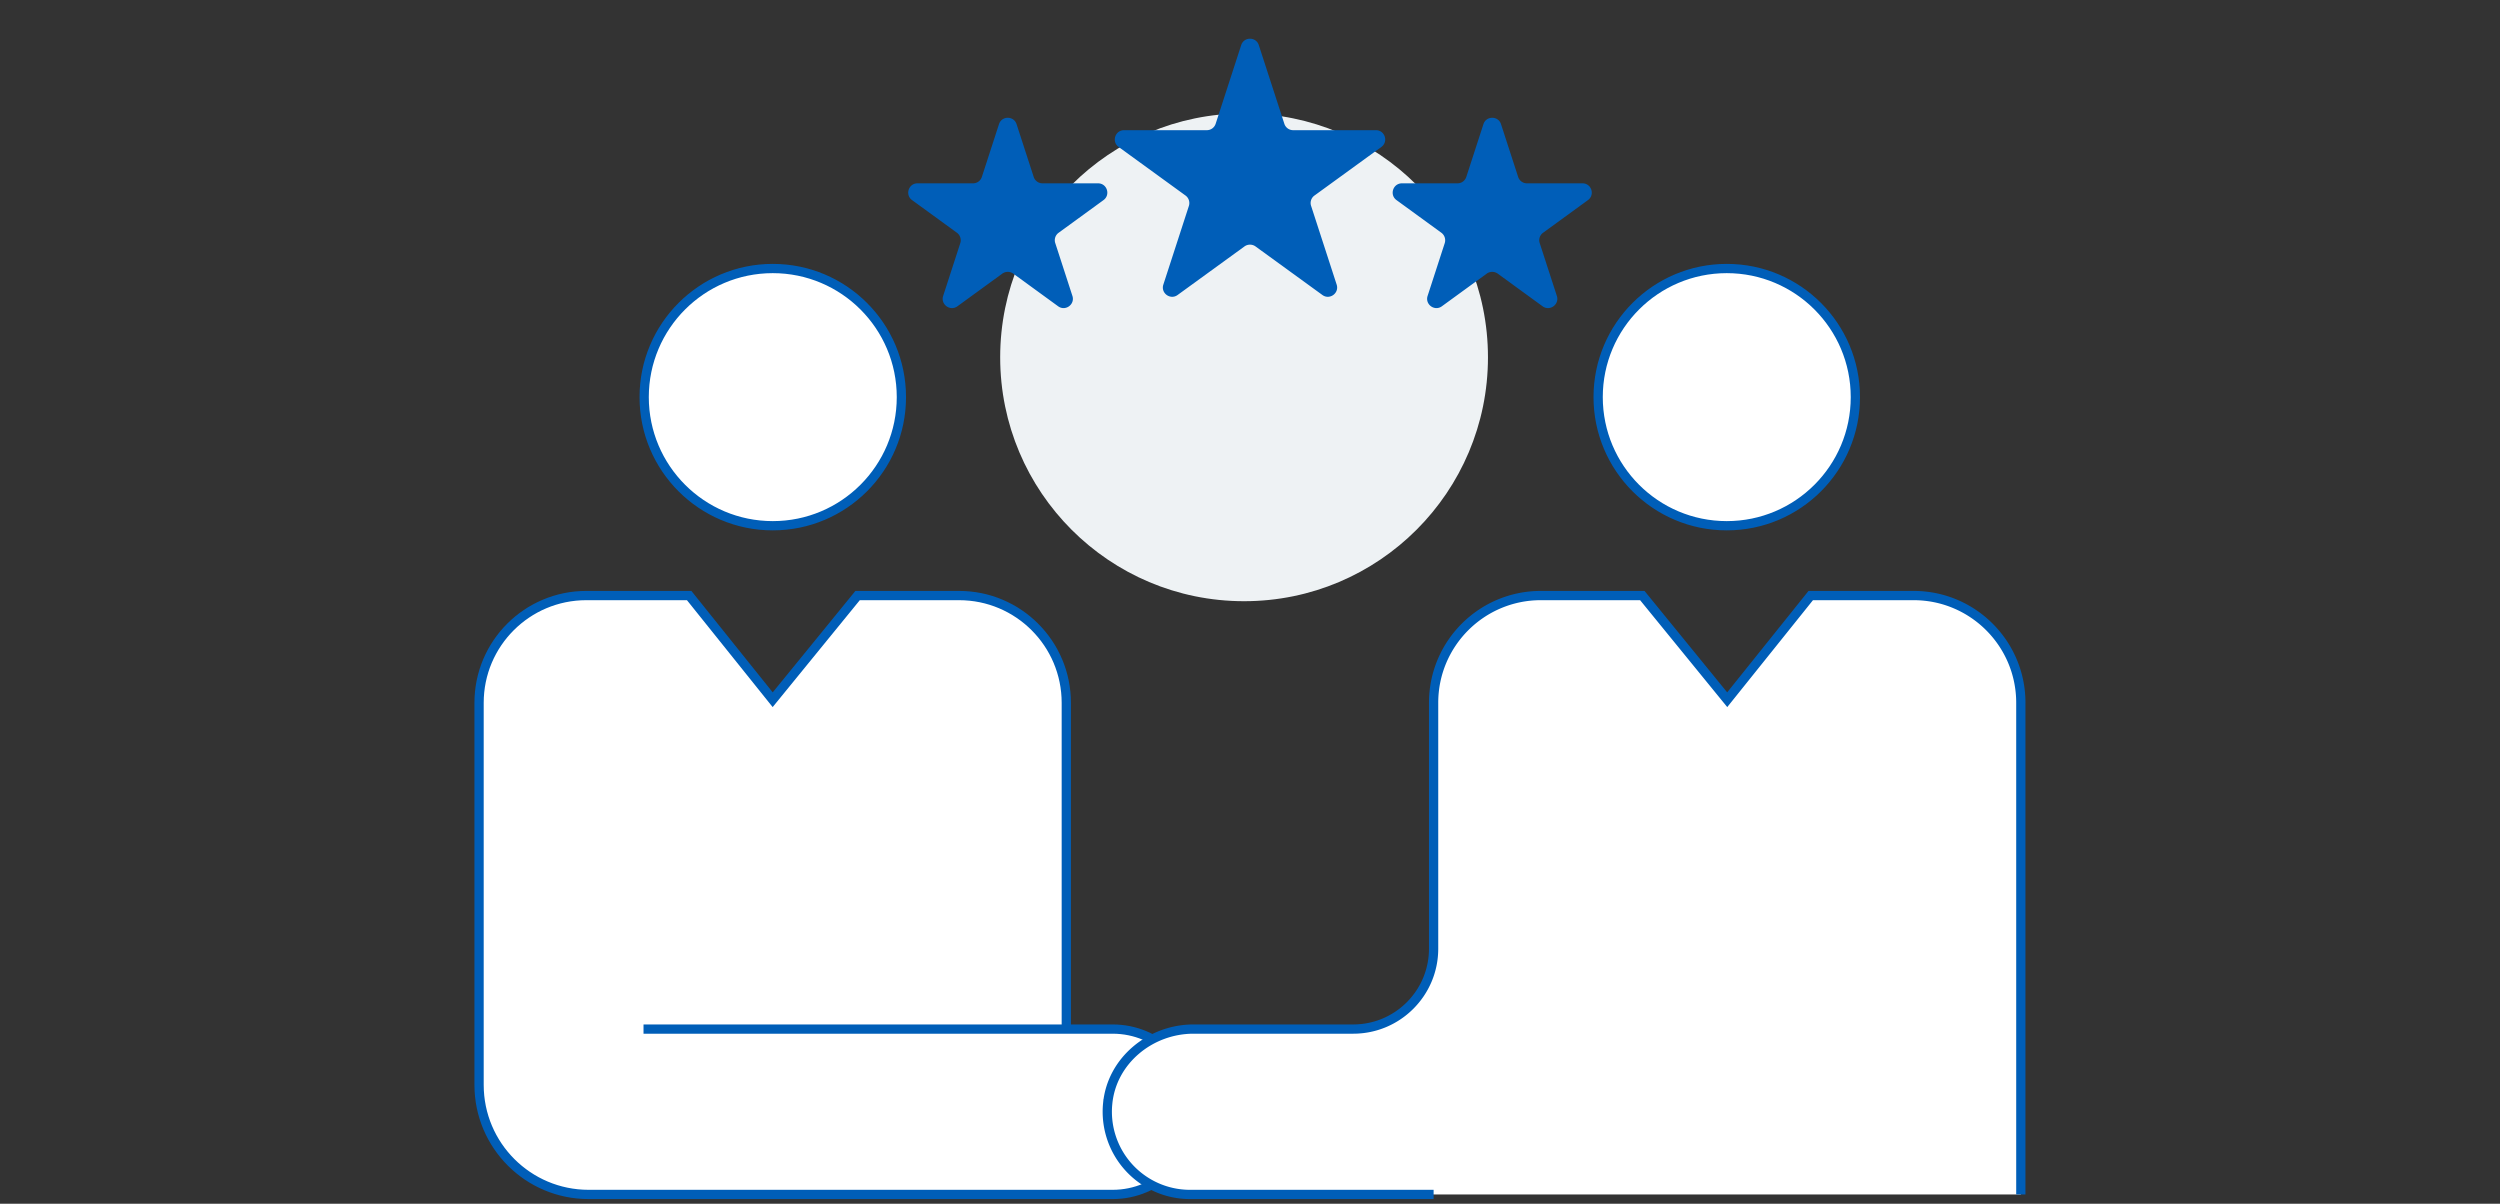 <svg id="_レイヤー_2" data-name="レイヤー 2" xmlns="http://www.w3.org/2000/svg" viewBox="0 0 270 130"><rect x="0" y="0" width="270" height="130" fill="#333333" stroke="none"/><defs><clipPath id="clippath"><path stroke-width="0" fill="none" d="M0 0h270v130H0z"/></clipPath><style>.cls-5{fill:#fff;stroke:#005eb8;stroke-miterlimit:10}</style></defs><g clip-path="url(#clippath)" id="contents"><circle cx="134.36" cy="38.59" r="26.34" fill="#eef2f4" stroke-width="0"/><path d="M162.11 13.41l1.85 5.7a1 1 0 00.95.69h6c.97 0 1.37 1.24.59 1.81l-4.85 3.53c-.35.25-.5.71-.36 1.12l1.85 5.7c.3.92-.76 1.69-1.54 1.12l-4.85-3.53c-.35-.25-.83-.25-1.18 0l-4.85 3.53c-.78.57-1.84-.2-1.54-1.12l1.85-5.7c.13-.41-.01-.86-.36-1.12l-4.85-3.53c-.78-.57-.38-1.81.59-1.81h6a1 1 0 00.95-.69l1.85-5.7c.3-.92 1.6-.92 1.9 0zm-26.16-8.54l2.76 8.5a1 1 0 00.95.69h8.94c.97 0 1.37 1.24.59 1.81l-7.23 5.25c-.35.25-.5.71-.36 1.12l2.76 8.5c.3.92-.76 1.69-1.54 1.12l-7.23-5.25c-.35-.25-.83-.25-1.18 0l-7.23 5.25c-.78.57-1.84-.2-1.54-1.12l2.76-8.5c.13-.41-.01-.86-.36-1.12l-7.23-5.25c-.78-.57-.38-1.81.59-1.81h8.94a1 1 0 00.95-.69l2.76-8.5c.3-.92 1.6-.92 1.9 0zm-26.16 8.54l1.85 5.7a1 1 0 00.95.69h6c.97 0 1.37 1.24.59 1.81l-4.85 3.53c-.35.25-.5.71-.36 1.12l1.85 5.7c.3.92-.76 1.69-1.54 1.12l-4.85-3.53c-.35-.25-.83-.25-1.18 0l-4.85 3.53c-.78.57-1.84-.2-1.54-1.12l1.85-5.7c.13-.41-.01-.86-.36-1.12l-4.85-3.53c-.78-.57-.38-1.81.59-1.81h6a1 1 0 00.95-.69l1.85-5.7c.3-.92 1.6-.92 1.9 0z" stroke-width="0" fill="#005eb8"/><circle class="cls-5" cx="83.46" cy="42.89" r="13.89"/><path class="cls-5" d="M115.16 110.98V75.9c0-6.39-5.18-11.58-11.58-11.58H92.62l-9.17 11.25-9.02-11.25H63.32c-6.39 0-11.58 5.18-11.58 11.58v41.27c0 6.54 5.3 11.83 11.83 11.83h56.6c4.93 0 8.93-4 8.93-8.93s-4-8.93-8.93-8.93H69.5"/><circle class="cls-5" cx="186.49" cy="42.89" r="13.89"/><path class="cls-5" d="M218.25 129V75.9c0-6.39-5.18-11.58-11.58-11.58h-11.11l-9.02 11.25-9.17-11.25h-10.96c-6.39 0-11.58 5.18-11.58 11.58v26.56c0 4.79-3.89 8.68-8.68 8.68H128.9c-4.66 0-8.83 3.41-9.27 8.05a8.933 8.933 0 008.89 9.81h26.31"/></g></svg>